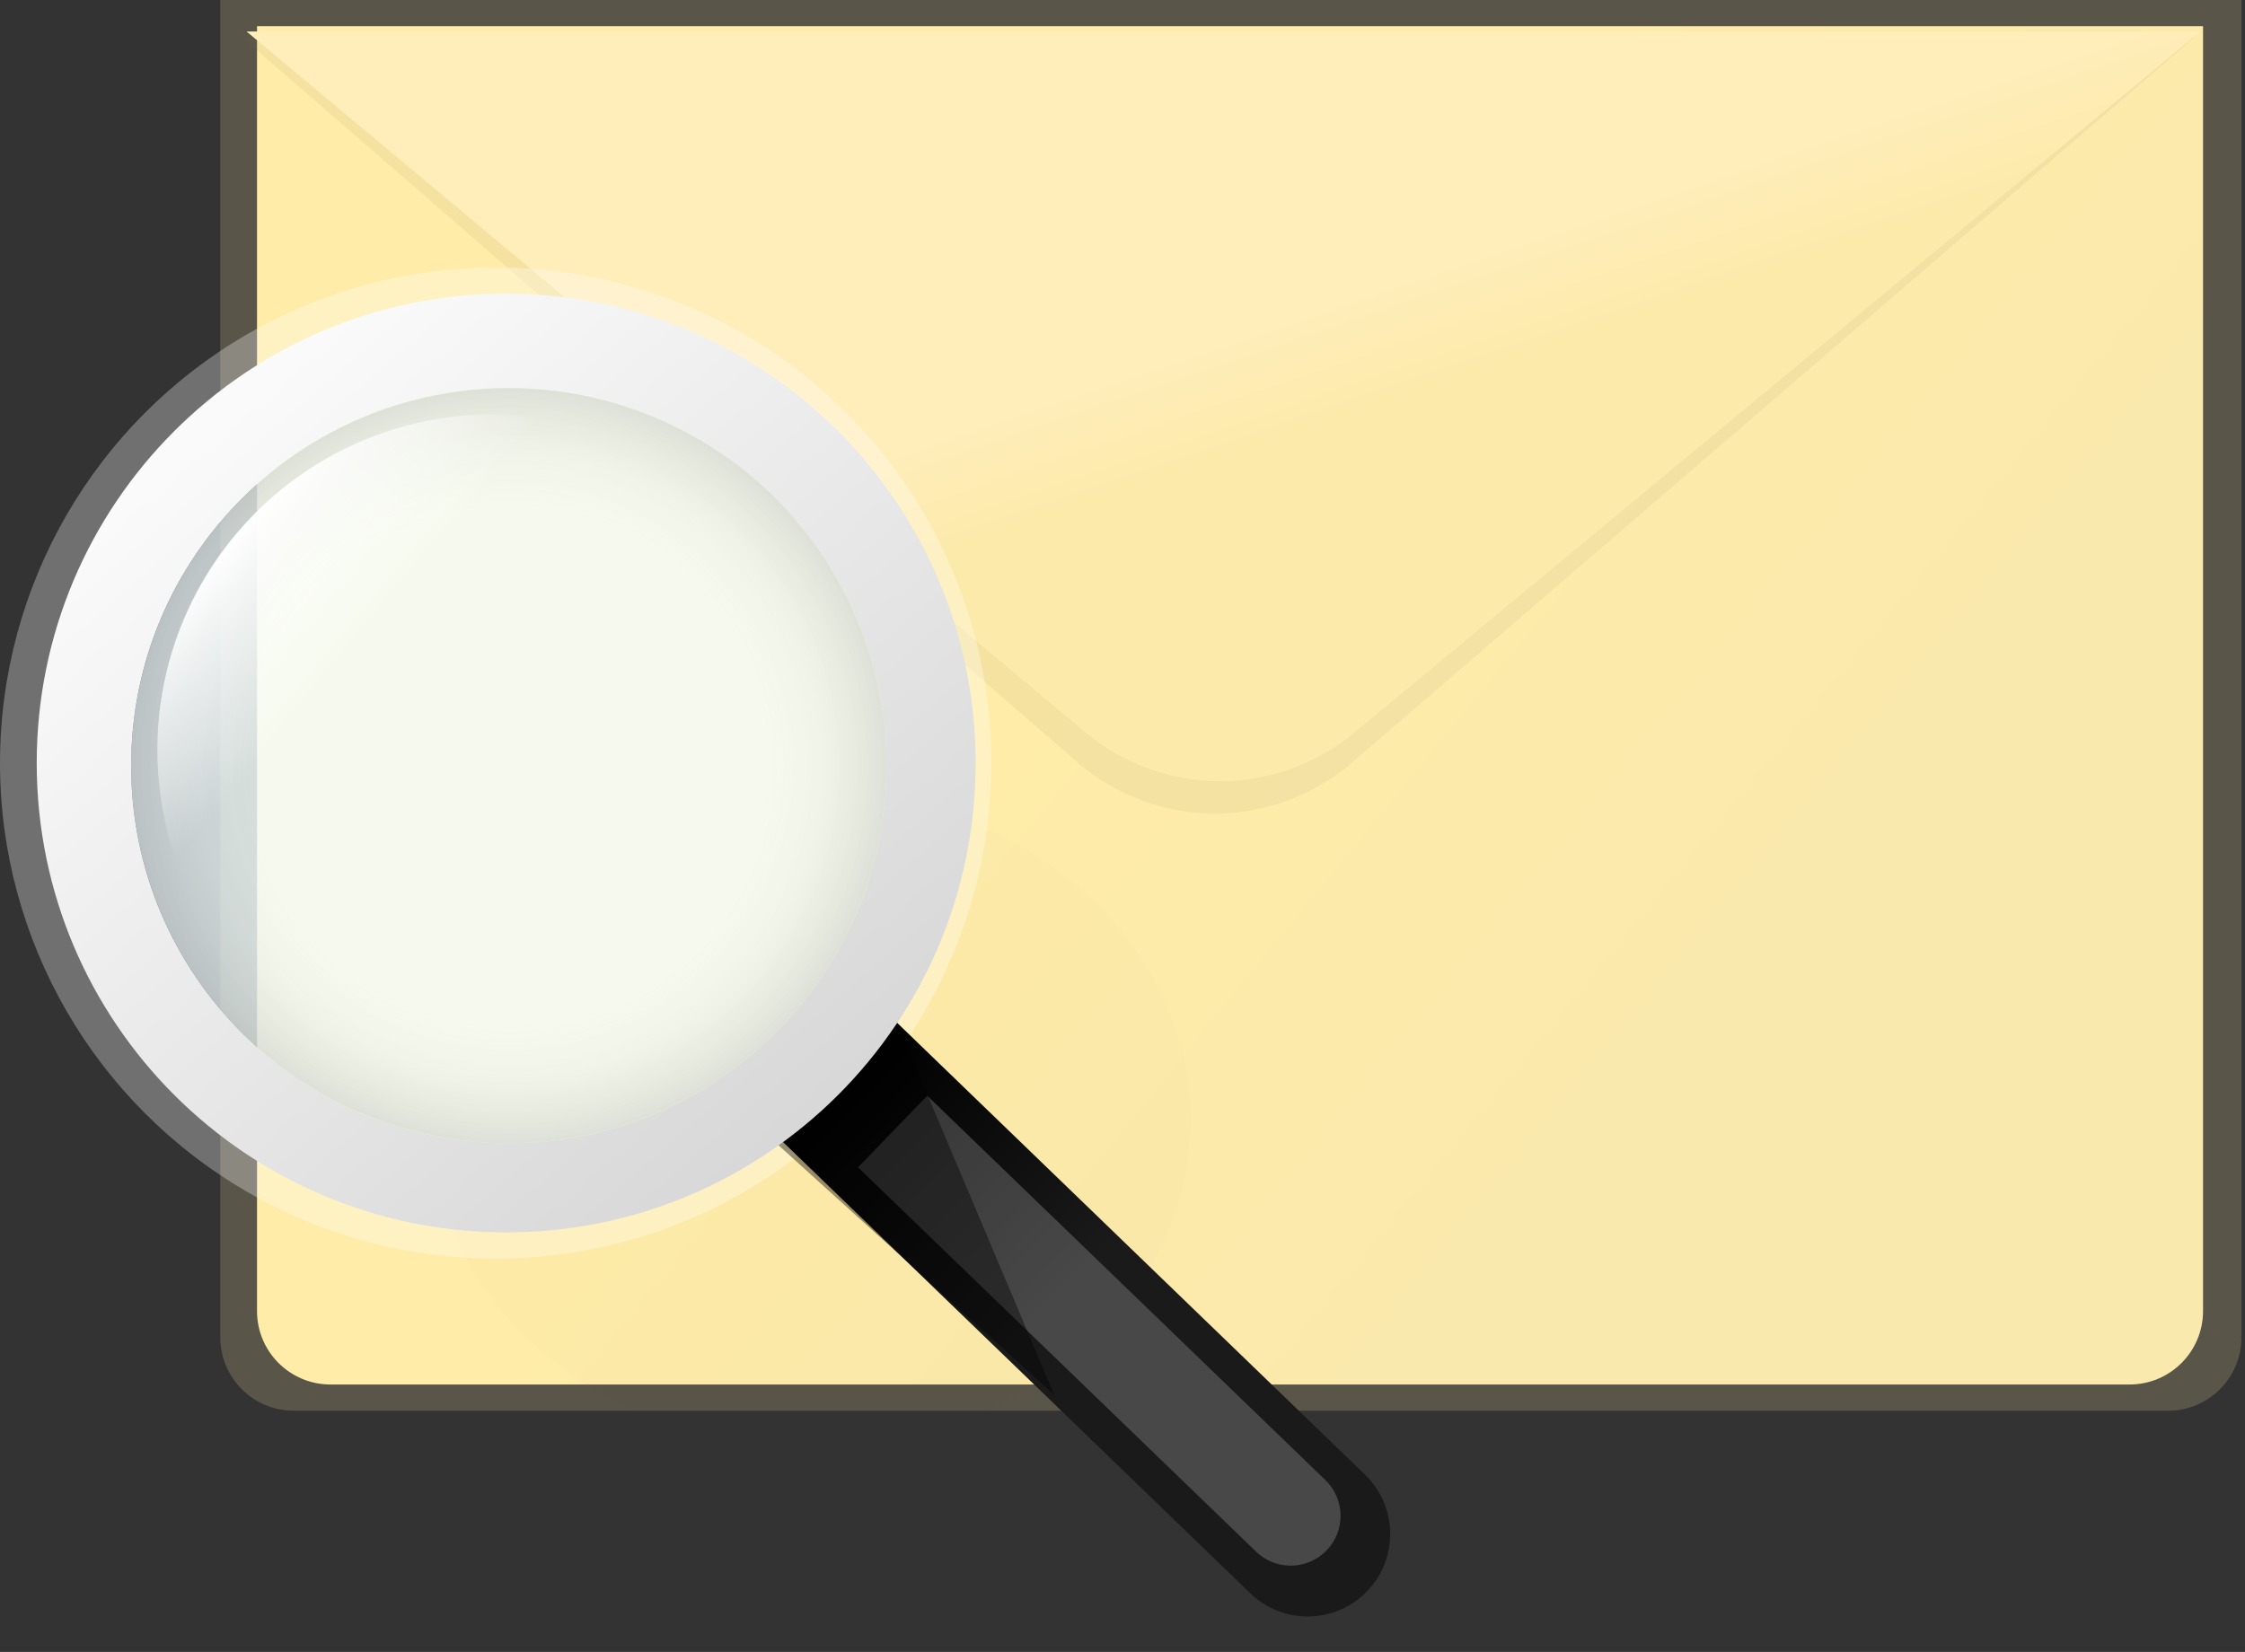 <?xml version="1.0" encoding="UTF-8" standalone="no"?><svg width="428" height="315" viewBox="0 0 428 315" xmlns="http://www.w3.org/2000/svg"><rect x="0" y="0" width="428" height="315" fill="#333333" stroke="none"/><title>Envelope</title><defs><linearGradient x1="38.155%" y1="46.429%" x2="77.565%" y2="68.96%" id="a"><stop stop-color="#FFECA8" offset="0%"/><stop stop-color="#FAE9AC" offset="100%"/></linearGradient><linearGradient x1="44.631%" y1="45.455%" x2="52.282%" y2="54.238%" id="b"><stop stop-color="#FFEDBA" offset="0%"/><stop stop-color="#FCEAAA" offset="100%"/></linearGradient><linearGradient x1="50%" y1="0%" x2="50%" y2="41.97%" id="c"><stop offset="0%"/><stop stop-color="#1A1A1A" offset="100%"/></linearGradient><linearGradient x1="20.057%" y1="12.764%" x2="83.671%" y2="86.091%" id="d"><stop stop-color="#FAFAFA" offset="0%"/><stop stop-color="#D8D8D8" offset="100%"/></linearGradient><radialGradient fx="50%" fy="50%" id="e"><stop stop-color="#FFF" stop-opacity="0" offset="0%"/><stop stop-color="#BBB" stop-opacity="0" offset="68.563%"/><stop stop-opacity=".1" offset="100%"/></radialGradient><linearGradient x1="13.893%" y1="14.688%" x2="32.565%" y2="30.158%" id="f"><stop stop-color="#FFF" offset="0%"/><stop stop-color="#FFF" stop-opacity="0" offset="100%"/></linearGradient></defs><g fill="none" fill-rule="nonzero"><g transform="translate(42)"><path d="M0 0h385.324v255c0 7.732-6.268 14-14 14H14c-7.732 0-14-6.268-14-14V0z" fill-opacity=".19" fill="#FFECA8"/><path d="M7 5h371v245c0 7.732-6.268 14-14 14H21c-7.732 0-14-6.268-14-14V5z" fill="url(#a)"/><path d="M4 7h372.5L215.704 145.44c-15.048 12.955-37.322 12.91-52.318-.105L4 7z" fill-opacity=".08" fill="#7D7455"/><path d="M5 6h372.5L216.13 139.756c-14.852 12.31-36.373 12.268-51.175-.1L5 6z" fill="url(#b)"/><ellipse fill-opacity=".01" fill="#000" cx="112.5" cy="213.5" rx="72.5" ry="62.5"/></g><g transform="translate(0 51)"><circle fill-opacity=".3" fill="#FFF" cx="94.5" cy="94.5" r="94.5"/><path d="M194.409 133.483l31.464-.003-.012 124.646c0 8.69-7.044 15.733-15.734 15.734-8.687 0-15.73-7.04-15.73-15.728v-.003l.012-124.646z" fill="url(#c)" transform="rotate(-46 210.135 203.67)"/><path d="M176.772 157.93l-13.195 13.66 75.898 73.284a9.498 9.498 0 0 0 13.429-.235 9.494 9.494 0 0 0-.233-13.425l-.001-.001-75.898-73.283z" fill-opacity=".2" fill="#FFF"/><path fill-opacity=".4" fill="#000" d="M148 167l23-23 30 71z"/><g transform="translate(7 5)"><path d="M89.5 179C40.07 179 0 138.93 0 89.5S40.07 0 89.5 0 179 40.07 179 89.5 138.93 179 89.5 179zm.5-17c39.765 0 72-32.235 72-72s-32.235-72-72-72-72 32.235-72 72 32.235 72 72 72z" fill="url(#d)"/><circle fill-opacity=".73" fill="#F2FDFF" cx="90" cy="90" r="72"/><circle fill="url(#e)" cx="90" cy="90" r="72"/><circle fill="url(#f)" cx="87" cy="87" r="64"/></g></g></g></svg>
